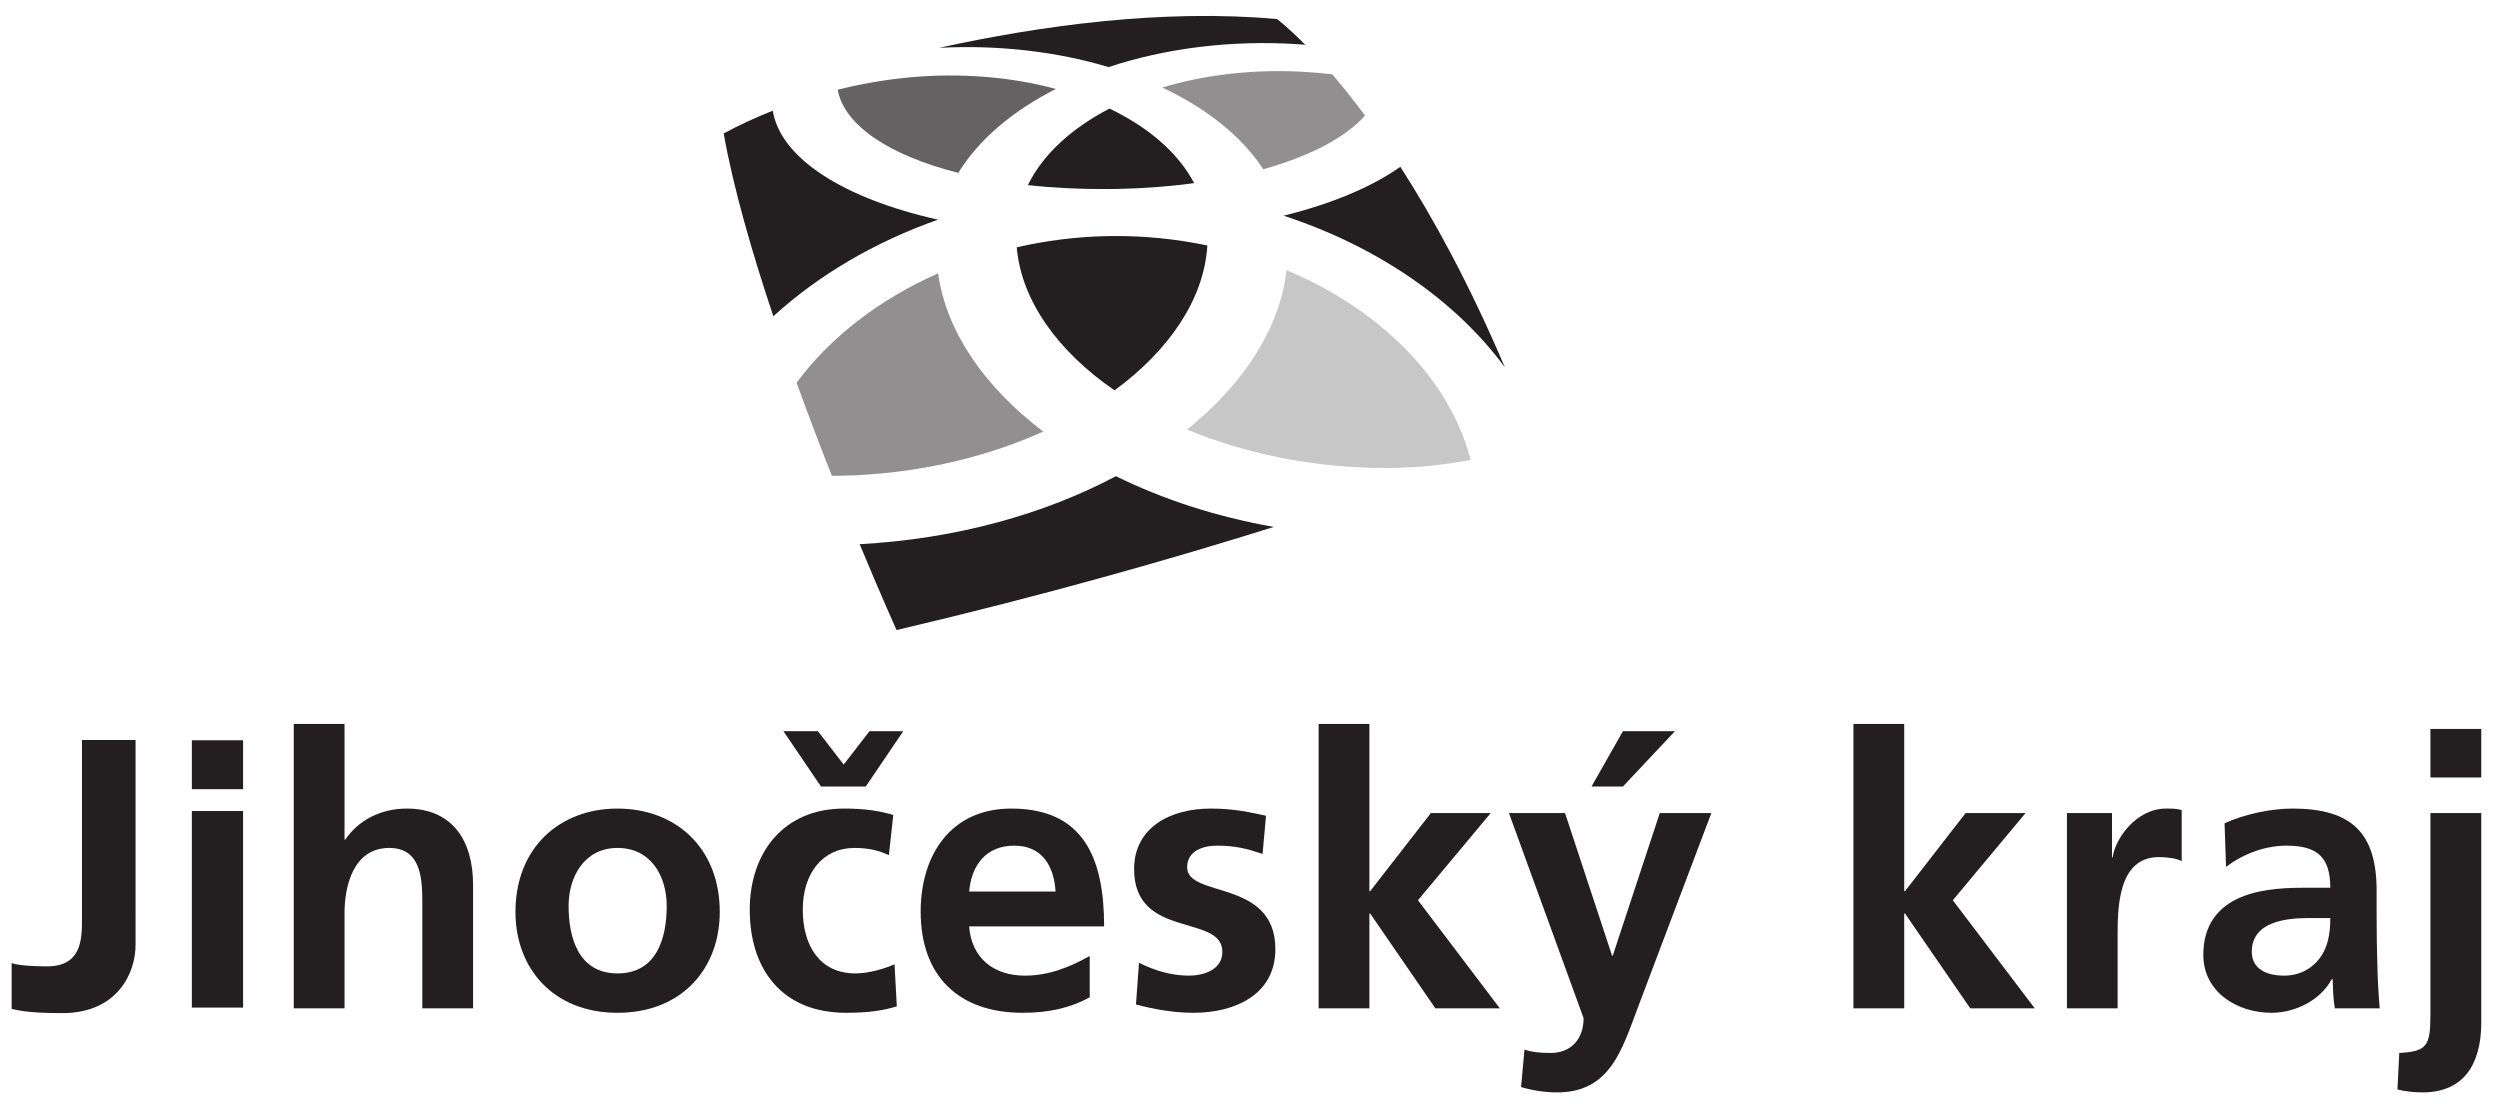 <?xml version="1.0" encoding="UTF-8" standalone="no"?>
<svg
   xmlns:dc="http://purl.org/dc/elements/1.1/"
   xmlns:cc="http://creativecommons.org/ns#"
   xmlns:rdf="http://www.w3.org/1999/02/22-rdf-syntax-ns#"
   xmlns:svg="http://www.w3.org/2000/svg"
   xmlns="http://www.w3.org/2000/svg"
   viewBox="0 0 400.629 177.637"
   height="177.637"
   width="400.629"
   xml:space="preserve"
   id="svg2"
   version="1.1"><defs
     id="defs6"><clipPath
       id="clipPath18"
       clipPathUnits="userSpaceOnUse"><path
         id="path16"
         d="M 0,133.228 H 300.472 V 0 H 0 Z" /></clipPath></defs><g
     transform="matrix(1.333,0,0,-1.333,0,177.637)"
     id="g10"><g
       id="g12"><g
         clip-path="url(#clipPath18)"
         id="g14"><g
           transform="translate(133.986,86.33)"
           id="g20"><path
             id="path22"
             style="fill:#231f20;fill-opacity:1;fill-rule:nonzero;stroke:none"
             d="m 0,0 c 6.625,4.867 10.777,11.014 11.16,17.42 -3.633,0.76 -7.41,1.158 -11.25,1.135 h -0.117 c -0.219,-0.006 -0.43,-0.006 -0.645,-0.006 -3.734,-0.074 -7.39,-0.545 -10.906,-1.35 C -11.195,10.771 -6.82,4.703 0,0" /></g><g
           transform="translate(176.797,77.976)"
           id="g24"><path
             id="path26"
             style="fill:#c8c7c7;fill-opacity:1;fill-rule:nonzero;stroke:none"
             d="M 0,0 C -2.551,9.869 -11.027,18.143 -22.125,22.811 -22.922,15.842 -27.26,9.156 -34.084,3.648 -27.529,0.914 -19.816,-0.781 -11.574,-0.965 -7.398,-1.045 -3.52,-0.701 0,0" /></g><g
           transform="translate(139.725,122.739)"
           id="g28"><path
             id="path30"
             style="fill:#918f90;fill-opacity:1;fill-rule:nonzero;stroke:none"
             d="m 0,0 c 5.301,-2.49 9.539,-5.846 12.146,-9.82 5.633,1.57 9.891,3.82 12.231,6.447 -1.418,1.908 -2.738,3.553 -3.93,4.951 C 19.439,1.701 18.439,1.799 17.443,1.859 11.172,2.264 5.188,1.564 0,0" /></g><g
           transform="translate(112.775,100.4)"
           id="g32"><path
             id="path34"
             style="fill:#918f90;fill-opacity:1;fill-rule:nonzero;stroke:none"
             d="m 0,0 c -7.039,-3.123 -12.996,-7.693 -17.008,-13.156 1.414,-3.91 2.863,-7.701 4.242,-11.184 0.993,0 1.993,0.026 3.016,0.074 8.25,0.411 15.918,2.325 22.391,5.245 C 5.57,-13.652 0.988,-7.023 0,0" /></g><g
           transform="translate(123.568,111.005)"
           id="g36"><path
             id="path38"
             style="fill:#231f20;fill-opacity:1;fill-rule:nonzero;stroke:none"
             d="m 0,0 c 2.996,-0.326 6.207,-0.49 9.586,-0.471 0.059,0.004 0.117,0.004 0.168,0.004 h 0.434 c 3.476,0.051 6.757,0.297 9.804,0.707 C 18.063,3.9 14.477,6.969 9.813,9.203 5.273,6.854 1.816,3.699 0,0" /></g><g
           transform="translate(109.424,123.966)"
           id="g40"><path
             id="path42"
             style="fill:#656263;fill-opacity:1;fill-rule:nonzero;stroke:none"
             d="m 0,0 c -2.938,-0.27 -5.855,-0.777 -8.715,-1.49 0.762,-4.262 6.172,-7.895 14.496,-9.998 2.469,4.023 6.563,7.47 11.735,10.09 C 12.266,0.02 6.266,0.564 0,0" /></g><g
           transform="translate(133.275,125.194)"
           id="g44"><path
             id="path46"
             style="fill:#231f20;fill-opacity:1;fill-rule:nonzero;stroke:none"
             d="M 0,0 C 6.781,2.252 14.699,3.293 22.924,2.742 23.158,2.723 23.4,2.699 23.643,2.68 21.514,4.838 20.244,5.777 20.244,5.777 6.461,7.021 -8.25,4.98 -20.367,2.318 -13.109,2.691 -6.125,1.84 0,0" /></g><g
           transform="translate(154.332,107.337)"
           id="g48"><path
             id="path50"
             style="fill:#231f20;fill-opacity:1;fill-rule:nonzero;stroke:none"
             d="M 0,0 V -0.014 C 11.086,-3.638 20.609,-10.097 26.582,-18.242 22.289,-8.152 17.945,-0.23 14.012,5.871 10.633,3.48 5.855,1.447 0,0" /></g><g
           transform="translate(153.137,69.914)"
           id="g52"><path
             id="path54"
             style="fill:#231f20;fill-opacity:1;fill-rule:nonzero;stroke:none"
             d="m 0,0 c -6.975,1.232 -13.4,3.342 -18.982,6.102 -8.532,-4.538 -19.164,-7.549 -30.809,-8.174 2.602,-6.26 4.437,-10.326 4.437,-10.326 C -27.533,-8.21 -12.178,-3.819 0,0" /></g><g
           transform="translate(92.897,119.954)"
           id="g56"><path
             id="path58"
             style="fill:#231f20;fill-opacity:1;fill-rule:nonzero;stroke:none"
             d="m 0,0 c -2.051,-0.814 -4.027,-1.729 -5.898,-2.736 1.16,-6.508 3.382,-14.246 5.972,-21.978 5.399,4.939 12.211,8.945 19.793,11.613 C 8.383,-10.52 0.941,-5.68 0,0" /></g><path
           id="path60"
           style="fill:#231f20;fill-opacity:1;fill-rule:nonzero;stroke:none"
           d="m 23.064,35.762 h 6.16 V 12.129 h -6.16 z m 0,8.504 h 6.16 v -5.877 h -6.16 z" /><g
           transform="translate(35.315,46.228)"
           id="g62"><path
             id="path64"
             style="fill:#231f20;fill-opacity:1;fill-rule:nonzero;stroke:none"
             d="m 0,0 h 6.105 v -13.9 h 0.092 c 1.547,2.277 4.194,3.728 7.385,3.728 5.557,0 7.977,-3.918 7.977,-9.199 v -14.815 h -6.106 v 12.538 c 0,2.871 -0.051,6.742 -3.971,6.742 -4.419,0 -5.377,-4.787 -5.377,-7.789 V -34.186 H 0 Z" /></g><g
           transform="translate(74.231,16.238)"
           id="g66"><path
             id="path68"
             style="fill:#231f20;fill-opacity:1;fill-rule:nonzero;stroke:none"
             d="m 0,0 c 4.691,0 5.92,4.193 5.92,8.117 0,3.6 -1.91,6.967 -5.92,6.967 -3.969,0 -5.875,-3.459 -5.875,-6.967 C -5.875,4.238 -4.65,0 0,0 m 0,19.818 c 6.967,0 12.299,-4.691 12.299,-12.431 C 12.299,0.639 7.787,-4.734 0,-4.734 c -7.746,0 -12.264,5.373 -12.264,12.121 0,7.74 5.33,12.431 12.264,12.431" /></g><g
           transform="translate(98.697,38.709)"
           id="g70"><path
             id="path72"
             style="fill:#231f20;fill-opacity:1;fill-rule:nonzero;stroke:none"
             d="m 0,0 -4.512,6.648 h 4.145 L 2.73,2.637 5.832,6.648 H 9.891 L 5.383,0 Z m 8.16,-8.254 c -1.094,0.506 -2.285,0.867 -4.148,0.867 -3.785,0 -6.2,-3.006 -6.2,-7.427 0,-4.332 2.047,-7.657 6.336,-7.657 1.727,0 3.641,0.639 4.696,1.092 l 0.273,-5.055 c -1.781,-0.545 -3.594,-0.771 -6.101,-0.771 -7.711,0 -11.579,5.238 -11.579,12.391 0,6.789 4.008,12.162 11.34,12.162 2.465,0 4.243,-0.27 5.918,-0.772 z" /></g><g
           transform="translate(126.9,26.082)"
           id="g74"><path
             id="path76"
             style="fill:#231f20;fill-opacity:1;fill-rule:nonzero;stroke:none"
             d="m 0,0 c -0.184,2.967 -1.543,5.516 -4.961,5.516 -3.422,0 -5.156,-2.368 -5.426,-5.516 z m 4.105,-12.713 c -2.234,-1.228 -4.785,-1.865 -8.066,-1.865 -7.746,0 -12.258,4.467 -12.258,12.162 0,6.789 3.606,12.391 10.891,12.391 8.707,0 11.164,-5.967 11.164,-14.163 h -16.223 c 0.27,-3.785 2.918,-5.923 6.696,-5.923 2.972,0 5.515,1.09 7.796,2.365 z" /></g><g
           transform="translate(151.785,30.6)"
           id="g78"><path
             id="path80"
             style="fill:#231f20;fill-opacity:1;fill-rule:nonzero;stroke:none"
             d="m 0,0 c -1.869,0.631 -3.24,0.998 -5.475,0.998 -1.64,0 -3.593,-0.594 -3.593,-2.6 0,-3.734 10.607,-1.359 10.607,-9.847 0,-5.463 -4.865,-7.647 -9.834,-7.647 -2.32,0 -4.695,0.405 -6.926,0.998 l 0.364,5.012 c 1.918,-0.949 3.918,-1.543 6.011,-1.543 1.559,0 4.012,0.594 4.012,2.869 0,4.602 -10.609,1.461 -10.609,9.932 0,5.06 4.414,7.285 9.203,7.285 2.867,0 4.734,-0.453 6.654,-0.863 z" /></g><g
           transform="translate(158.523,46.228)"
           id="g82"><path
             id="path84"
             style="fill:#231f20;fill-opacity:1;fill-rule:nonzero;stroke:none"
             d="m 0,0 h 6.105 v -20.102 h 0.09 l 7.297,9.387 h 7.196 l -8.747,-10.478 9.84,-12.993 h -7.746 l -7.84,11.399 H 6.105 V -34.186 H 0 Z" /></g><g
           transform="translate(195.106,45.357)"
           id="g86"><path
             id="path88"
             style="fill:#231f20;fill-opacity:1;fill-rule:nonzero;stroke:none"
             d="M 0,0 H 6.254 L 0,-6.648 h -3.773 z m -1.309,-26.977 h 0.09 L 4.43,-9.844 h 6.199 L 1.828,-33.131 c -1.953,-5.189 -3.371,-10.293 -9.746,-10.293 -1.457,0 -2.922,0.229 -4.328,0.641 l 0.41,4.506 c 0.777,-0.268 1.637,-0.405 3.145,-0.405 2.457,0 3.964,1.68 3.964,4.182 l -8.976,24.656 h 6.746 z" /></g><g
           transform="translate(222.816,46.228)"
           id="g90"><path
             id="path92"
             style="fill:#231f20;fill-opacity:1;fill-rule:nonzero;stroke:none"
             d="m 0,0 h 6.105 v -20.102 h 0.094 l 7.289,9.387 h 7.203 l -8.742,-10.478 9.848,-12.993 h -7.75 L 6.199,-22.787 H 6.105 V -34.186 H 0 Z" /></g><g
           transform="translate(248.484,35.514)"
           id="g94"><path
             id="path96"
             style="fill:#231f20;fill-opacity:1;fill-rule:nonzero;stroke:none"
             d="m 0,0 h 5.418 v -5.326 h 0.078 c 0.274,2.183 2.793,5.869 6.438,5.869 0.586,0 1.218,0 1.863,-0.176 v -6.154 c -0.535,0.32 -1.649,0.496 -2.738,0.496 -4.965,0 -4.965,-6.193 -4.965,-9.561 v -8.619 H 0 Z" /></g><g
           transform="translate(274.582,15.971)"
           id="g98"><path
             id="path100"
             style="fill:#231f20;fill-opacity:1;fill-rule:nonzero;stroke:none"
             d="M 0,0 C 1.867,0 3.332,0.82 4.285,2.09 5.293,3.416 5.563,5.102 5.563,6.922 H 2.926 C 0.191,6.922 -3.875,6.471 -3.875,2.869 -3.875,0.861 -2.18,0 0,0 m -7.148,18.314 c 2.367,1.092 5.562,1.772 8.144,1.772 7.168,0 10.137,-2.953 10.137,-9.881 V 7.193 c 0,-2.367 0.039,-4.14 0.086,-5.877 0.035,-1.777 0.133,-3.416 0.285,-5.244 H 6.117 C 5.879,-2.695 5.879,-1.143 5.848,-0.412 H 5.75 C 4.34,-3.014 1.293,-4.467 -1.5,-4.467 c -4.156,0 -8.203,2.502 -8.203,6.969 0,3.508 1.699,5.557 4.008,6.695 2.324,1.143 5.332,1.367 7.886,1.367 h 3.372 c 0,3.788 -1.676,5.063 -5.286,5.063 -2.586,0 -5.187,-0.998 -7.25,-2.549 z" /></g><path
           id="path102"
           style="fill:#231f20;fill-opacity:1;fill-rule:nonzero;stroke:none"
           d="m 292.18,45.633 h 6.113 V 39.799 H 292.18 Z M 288.438,6.676 c 3.273,0.178 3.742,0.816 3.742,4.467 v 24.371 h 6.113 V 10.313 c 0,-3.325 -0.965,-8.379 -7.074,-8.379 -1,0 -2.239,0.134 -3,0.361 z" /><g
           transform="translate(1.4,17.484)"
           id="g104"><path
             id="path106"
             style="fill:#231f20;fill-opacity:1;fill-rule:nonzero;stroke:none"
             d="m 0,0 c 0.877,-0.326 2.971,-0.398 4.264,-0.398 4.189,0 4.189,3.359 4.189,5.666 v 21.55 h 6.445 V 2.178 c 0,-3.405 -2.209,-8.196 -8.789,-8.196 -1.754,0 -4.314,0.043 -6.109,0.508 z" /></g></g></g></g></svg>